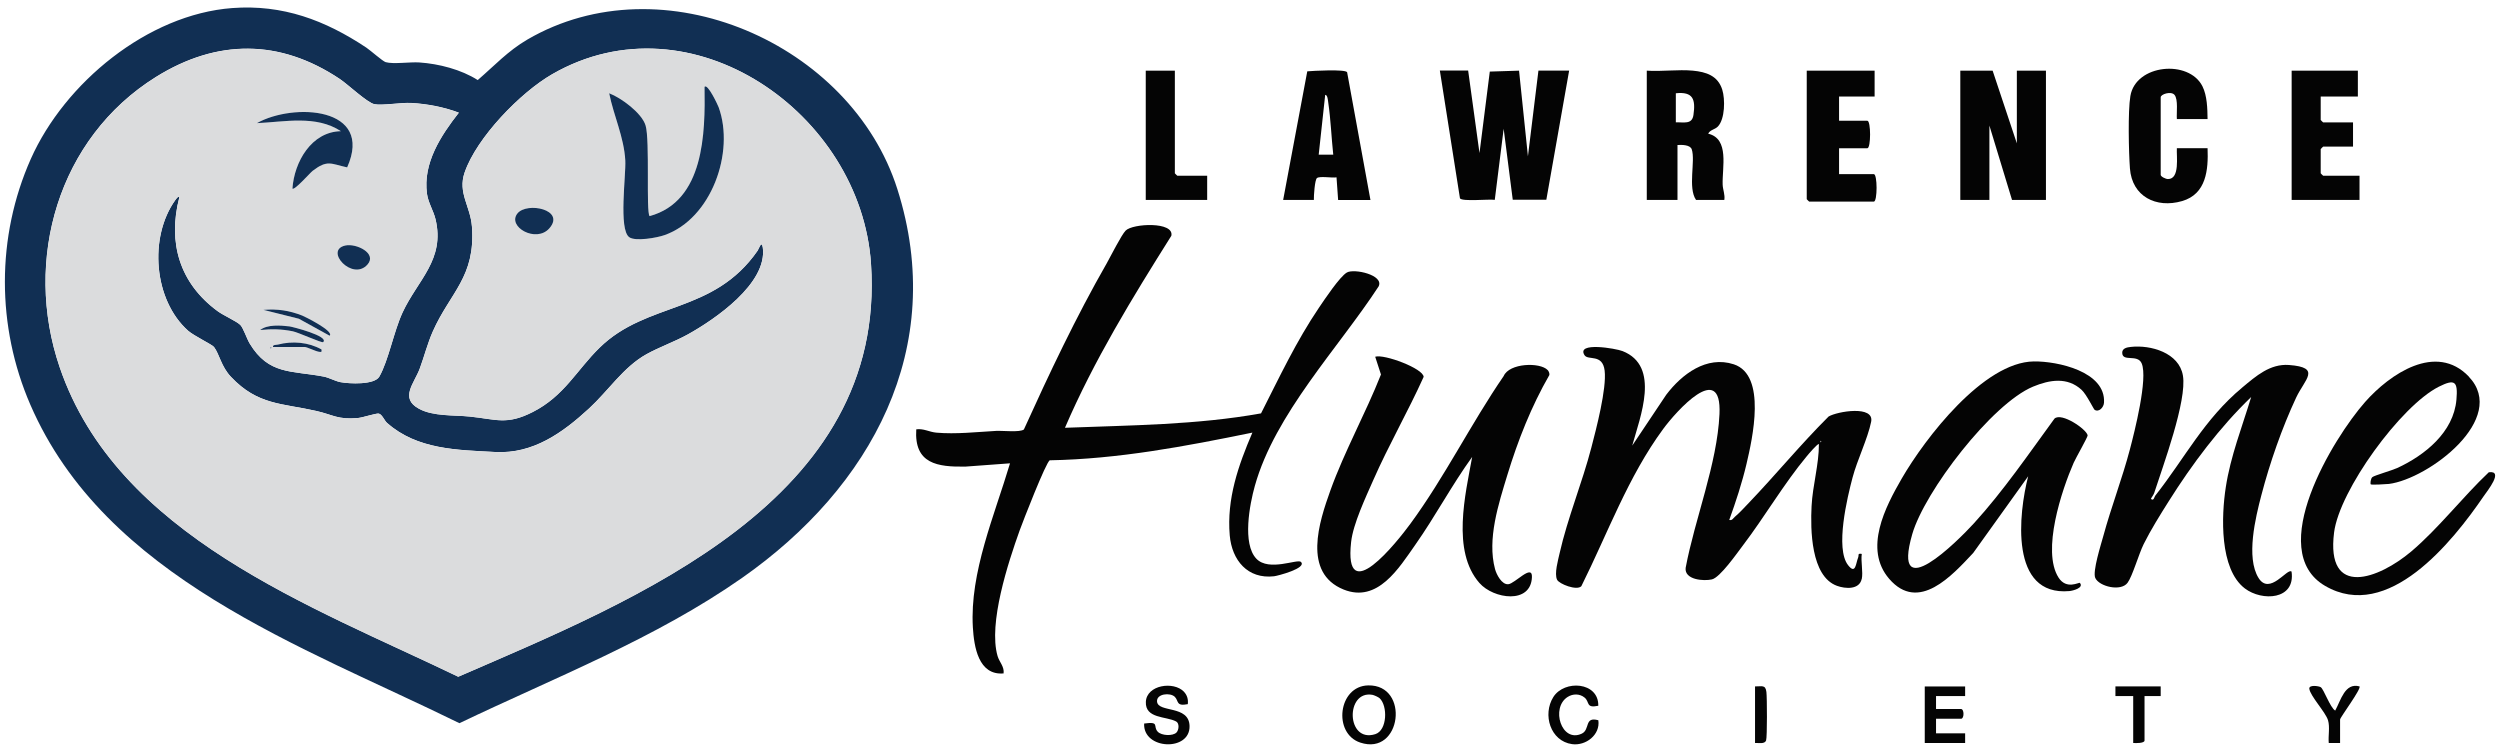 <?xml version="1.0" encoding="UTF-8"?> <svg xmlns="http://www.w3.org/2000/svg" id="Layer_1" data-name="Layer 1" viewBox="0 0 512 154"><defs><style> .cls-1 { fill: #112f53; } .cls-2 { fill: #040404; } .cls-3 { fill: #dbdcdd; } </style></defs><path class="cls-2" d="M402.46,140.57v1.99h-5.96v2.65h5.13c.66,0,.66,1.99,0,1.99h-5.13v2.98h5.96v1.99h-8.27v-11.58h8.27Z"></path><path class="cls-2" d="M280.21,140.37c8.58-.17,6.84,14.53-1.63,11.71-5.65-1.87-4.53-11.59,1.63-11.71ZM282.54,142.99c-.25-.23-1.14-.63-1.47-.69-5.56-.98-5.38,9.95.6,8.05,2.45-.78,2.56-5.8.87-7.36Z"></path><path class="cls-2" d="M242.48,141.68c.66.7.9,1.58.78,2.53-2.44.49-1.83-.65-2.65-1.49-.92-.94-3.81-.66-3.65.97.23,2.33,6.54.66,6.66,4.98.16,5.29-9.57,4.89-9.3-.49,3.28-.46,1.73.57,2.79,1.68.77.81,3.08.93,3.84.15.49-.51.63-1.88-.09-2.26-2.04-1.08-6.34-.54-6.19-4.01s5.69-4.29,7.81-2.07Z"></path><path class="cls-2" d="M327.33,144.54c-2.58.55-1.72-.77-2.8-1.67-1.01-.83-2.39-.82-3.47-.14-3.52,2.22-1.29,9.48,2.89,7.52,1.75-.82.46-3.57,3.39-2.74.44,2.98-2.58,5.28-5.38,4.89-4.45-.62-6.09-6.05-3.84-9.64s9.3-3.13,9.21,1.77Z"></path><path class="cls-2" d="M479.25,152.16h-2.32c-.14-1.46.27-3.25-.15-4.65-.5-1.66-3.61-4.92-3.83-6.44-.13-.88,1.92-.58,2.33-.34.63.38,1.94,4.21,2.97,4.8,1.16-2.11,1.98-5.77,4.97-4.96.48.42-3.97,6.36-3.97,6.78v4.8Z"></path><path class="cls-2" d="M442.51,140.57v1.99s-3.31,0-3.31,0v9.1c0,.58-1.85.55-2.32.5v-9.6h-3.64s0-1.99,0-1.99h9.27Z"></path><path class="cls-2" d="M359.43,152.16v-11.58c1.35.03,2.14-.43,2.33,1.14.14,1.14.17,9.19-.06,9.9-.27.83-1.56.5-2.27.54Z"></path><g><path class="cls-2" d="M300.68,14.47l2.32,16.88,2.11-16.69,5.99-.19,1.82,17.54,2.15-17.55h6.29l-4.67,26.44h-6.88s-1.86-14.53-1.86-14.53l-1.82,14.56c-1.19-.19-6.65.4-7.13-.31l-4.12-26.17h5.79Z"></path><polygon class="cls-2" points="408.09 14.47 413.05 29.36 413.05 14.47 419.01 14.47 419.01 40.94 412.06 40.94 407.43 25.72 407.43 40.94 401.47 40.94 401.47 14.47 408.09 14.47"></polygon><path class="cls-2" d="M346.69,14.47c2.76.26,5.14,1.05,6.03,3.9.61,1.95.56,6-.89,7.53-.61.64-1.61.67-1.99,1.48,4.39,1.04,2.84,6.9,2.96,10.44.04,1.05.52,2.06.34,3.13h-5.79c-1.73-2.51-.08-7.99-.88-10.37-.32-.95-2.09-.94-2.92-.88v11.25h-6.29V14.47c3.04.21,6.43-.28,9.43,0ZM343.21,19.1v5.96c1.63-.07,3.32.5,3.61-1.51.46-3.2-.05-4.82-3.61-4.45Z"></path><path class="cls-2" d="M452.11,24.39h-6.29c-.1-1.23.31-4.03-.49-4.97-.7-.81-2.82-.13-2.82.5v15.89c0,.36,1.02.86,1.49.86,2.49.01,1.71-4.7,1.82-6.32h6.29c.18,4.44-.26,9.39-5.22,10.83-5.3,1.54-10.25-.93-10.68-6.68-.25-3.36-.43-11.72.09-14.83,1.09-6.53,11.98-7.53,14.76-2,.97,1.94,1.02,4.56,1.05,6.72Z"></path><path class="cls-2" d="M383.92,14.47v5.3h-7.28v4.96h5.79c.75,0,.75,5.63,0,5.63h-5.79v5.3h7.12c.75,0,.75,5.63,0,5.63h-13.24s-.5-.46-.5-.5V14.47h13.9Z"></path><path class="cls-2" d="M482.89,14.47v5.3h-7.61v4.8s.46.5.5.5h6.12v4.96h-6.12s-.5.46-.5.5v4.96s.46.5.5.5h7.45v4.96h-13.9V14.47h13.57Z"></path><path class="cls-2" d="M240.61,14.47v21.02s.46.5.5.5h6.12v4.96h-12.58V14.47h5.96Z"></path><path class="cls-2" d="M275.88,14.78c-.43-.63-6.95-.28-8.15-.17l-4.94,26.34h6.29c-.03-.8.19-4.17.64-4.49.61-.44,3.08.02,4-.14l.33,4.64h6.62l-4.78-26.17ZM270.07,31.67l1.33-12.24c.5-.02.56,1.16.62,1.53.52,3.53.65,7.18,1.03,10.72h-2.98Z"></path></g><g><path class="cls-1" d="M47.57,1.65c10.36-.77,19.01,2.49,27.45,8.1.87.58,3.35,2.8,3.97,2.98,1.56.45,5.01-.07,6.89.06,4,.27,8.58,1.45,11.96,3.61,3.37-2.9,6.18-5.97,10.15-8.29,27.68-16.14,66.3.78,75.78,30.59,10.37,32.6-5.38,61.14-31.76,79.63-17.75,12.44-38.45,20.46-57.92,29.78-32.14-15.8-72.52-29.79-87.88-65.24-6.93-15.99-6.99-34.36.1-50.32C13.23,16.99,30.23,2.95,47.57,1.65ZM93.98,23.07c-3.01-1.14-6.54-1.82-9.77-1.99-2.11-.11-5.98.57-7.53.25-1.46-.29-5.44-4.06-7.09-5.16-12.31-8.23-25.18-8.2-37.68-.4C11.93,28.25,4.7,53.2,12.22,75.21c11.8,34.57,51.6,48.9,81.62,63.38,36.49-15.84,87.77-36.12,84.54-84.56-2.06-30.88-36.89-55.2-65.3-38.83-6.51,3.75-15.46,12.96-17.93,20.13-1.44,4.18,1.19,6.88,1.5,11.07.76,10.32-4.45,13.45-8.01,21.47-1.09,2.46-1.74,5.08-2.67,7.59-1.12,3.06-4.19,6.07-.16,8.25,2.91,1.58,7.16,1.27,10.33,1.59,5.48.55,7.59,1.81,12.97-.93,6.46-3.29,8.95-8.53,13.66-13.15,9.76-9.57,23.34-6.82,32.4-19.91.2-.29.83-2.24,1.05-.6.97,7.34-9.81,14.7-15.34,17.77-2.74,1.52-5.84,2.59-8.5,4.07-4.71,2.63-7.8,7.48-11.74,11.1-5.4,4.97-11.52,9.34-19.2,8.92s-15.97-.47-22.18-5.96c-.52-.46-1.02-1.78-1.7-1.91-.51-.1-3.27.82-4.27.91-4.11.37-5.04-.65-8.48-1.44-7.02-1.61-11.99-1.15-17.51-6.99-2.03-2.15-2.34-4.61-3.48-6.12-.38-.5-4.13-2.29-5.29-3.32-7.06-6.28-8.09-19.17-2.62-26.79.1-.13.66-.95.81-.52-2.41,9.29.08,17.58,7.83,23.28,1.22.9,3.81,2.02,4.64,2.81.6.56,1.35,2.86,1.95,3.84,3.88,6.42,8.54,5.5,15.1,6.75,1.17.22,2.36.93,3.49,1.15,1.79.34,6.97.6,7.96-1.15,1.87-3.3,2.95-9.23,4.75-13.12,3.07-6.63,8.74-10.82,6.75-19.09-.42-1.77-1.49-3.37-1.75-5.21-.86-6.28,2.86-11.95,6.53-16.63Z"></path><path class="cls-3" d="M93.98,23.07c-3.67,4.68-7.4,10.35-6.53,16.63.25,1.83,1.32,3.44,1.75,5.21,1.99,8.26-3.67,12.46-6.75,19.09-1.8,3.89-2.88,9.83-4.75,13.12-1,1.75-6.17,1.49-7.96,1.15-1.13-.21-2.32-.93-3.49-1.15-6.56-1.25-11.22-.32-15.1-6.75-.59-.98-1.34-3.28-1.95-3.84-.84-.78-3.42-1.91-4.64-2.81-7.75-5.69-10.24-13.99-7.83-23.28-.15-.43-.71.38-.81.52-5.47,7.62-4.45,20.52,2.62,26.79,1.16,1.03,4.91,2.82,5.29,3.32,1.14,1.51,1.45,3.97,3.48,6.12,5.51,5.84,10.49,5.38,17.51,6.99,3.44.79,4.37,1.81,8.48,1.44,1-.09,3.76-1.01,4.27-.91.68.13,1.17,1.45,1.7,1.91,6.2,5.49,14.27,5.53,22.18,5.96s13.8-3.96,19.2-8.92c3.94-3.62,7.03-8.48,11.74-11.1,2.67-1.49,5.77-2.56,8.5-4.07,5.52-3.07,16.3-10.43,15.34-17.77-.22-1.64-.85.31-1.05.6-9.06,13.09-22.64,10.34-32.4,19.91-4.71,4.62-7.2,9.86-13.66,13.15-5.38,2.74-7.5,1.49-12.97.93-3.17-.32-7.42-.01-10.33-1.59-4.03-2.18-.97-5.2.16-8.25.92-2.52,1.58-5.13,2.67-7.59,3.57-8.02,8.78-11.15,8.01-21.47-.31-4.19-2.93-6.89-1.5-11.07,2.47-7.17,11.42-16.38,17.93-20.13,28.41-16.37,63.24,7.95,65.3,38.83,3.24,48.45-48.05,68.72-84.54,84.56-30.02-14.48-69.82-28.81-81.62-63.38-7.51-22-.28-46.96,19.69-59.42,12.5-7.8,25.37-7.83,37.68.4,1.65,1.1,5.63,4.87,7.09,5.16,1.55.31,5.42-.36,7.53-.25,3.23.17,6.76.85,9.77,1.99ZM124.76,19.1c.93,4.62,3.04,8.96,3.3,13.74.17,3.03-1.41,14.16.81,15.74,1.26.91,5.68.12,7.23-.43,9.6-3.38,14.41-16.97,11.09-26.16-.16-.44-2.25-4.95-2.9-4.21.15,9.5-.05,23.42-11.25,26.48-.76-.68.08-15.53-.82-18.55-.76-2.56-5.01-5.68-7.46-6.61ZM71.1,34.28c5.56-12.48-11.08-13.24-18.49-9.06,5.69-.25,12.11-1.69,17.21,1.65-6.05.1-9.55,6.3-9.93,11.75.41.45,3.65-3.25,4.14-3.63,3.03-2.34,3.71-1.45,7.07-.71ZM105.99,43.69c-2.23,2.7,3.81,6.18,6.53,3.06,3.33-3.83-4.57-5.44-6.53-3.06ZM70.72,50.28c-4.4.97,1.48,7.4,4.55,3.89,2.01-2.3-2.33-4.38-4.55-3.89ZM67.5,68.75c.97-.92-5.12-3.93-5.63-4.13-2.68-1.04-5.04-1.39-7.94-1.16l7.27,1.82,6.29,3.47ZM66.17,70.07c1.32-1.21-6.33-3.15-6.88-3.22-1.83-.22-4.52-.44-6.03.74,2.34-.24,4.37-.22,6.69.26,1.15.23,5.97,2.45,6.21,2.22ZM55.91,71.06h6.45c.52,0,2.2.89,2.98.99.52.07.56.03.49-.49-2.67-1.49-5.97-1.77-8.93-.99-.38.1-1.07-.02-1,.49ZM55.42,71.06v.33c.21-.11.21-.22,0-.33Z"></path><path class="cls-1" d="M124.76,19.1c2.45.93,6.7,4.05,7.46,6.61.9,3.02.06,17.86.82,18.55,11.2-3.06,11.4-16.98,11.25-26.48.65-.74,2.74,3.77,2.9,4.21,3.32,9.19-1.49,22.79-11.09,26.16-1.55.55-5.97,1.34-7.23.43-2.22-1.59-.64-12.72-.81-15.74-.27-4.78-2.37-9.11-3.3-13.74Z"></path><path class="cls-1" d="M71.1,34.28c-3.35-.73-4.03-1.62-7.07.71-.5.38-3.74,4.08-4.14,3.63.37-5.44,3.88-11.65,9.93-11.75-5.1-3.35-11.52-1.9-17.21-1.65,7.41-4.18,24.05-3.42,18.49,9.06Z"></path><path class="cls-1" d="M105.99,43.69c1.96-2.38,9.86-.77,6.53,3.06-2.72,3.12-8.76-.35-6.53-3.06Z"></path><path class="cls-1" d="M70.72,50.28c2.22-.49,6.56,1.59,4.55,3.89-3.07,3.51-8.95-2.93-4.55-3.89Z"></path><path class="cls-1" d="M67.5,68.75l-6.29-3.47-7.27-1.82c2.89-.23,5.26.12,7.94,1.16.51.2,6.6,3.21,5.63,4.13Z"></path><path class="cls-1" d="M66.17,70.07c-.24.22-5.06-1.99-6.21-2.22-2.32-.47-4.35-.5-6.69-.26,1.51-1.18,4.2-.96,6.03-.74.55.07,8.19,2,6.88,3.22Z"></path><path class="cls-1" d="M55.91,71.06c-.08-.51.62-.39,1-.49,2.96-.78,6.26-.5,8.93.99.07.52.03.56-.49.49-.78-.11-2.46-.99-2.98-.99h-6.45Z"></path><path class="cls-1" d="M55.42,71.06c.21.11.21.22,0,.33v-.33Z"></path></g><g><path class="cls-2" d="M218.1,87.61c13.38-.52,26.93-.57,40.16-2.95,3.73-7.34,7.23-14.81,11.87-21.65,1.11-1.64,4.24-6.34,5.71-7.2s7.67.51,6.5,2.85c-8.25,12.64-21.22,26.09-25.35,40.86-1.06,3.78-2.61,11.85.32,14.91,2.58,2.69,8.42-.03,9.12.65,1.3,1.28-4.78,2.86-5.5,2.94-5.41.62-8.64-3.28-9.08-8.39-.64-7.47,1.76-14.32,4.64-21.03-13.69,2.8-27.45,5.42-41.49,5.67-.74.25-5.55,12.63-6.17,14.35-2.35,6.55-6.46,19.08-4.53,25.73.35,1.22,1.43,2.2,1.23,3.57-5.16.43-6.05-5.48-6.29-9.44-.66-11.27,4.46-23,7.61-33.59l-9.09.67c-5.76.1-10.57-.55-10.11-7.63,1.5-.21,2.67.55,4.12.68,3.99.35,8.29-.14,12.25-.36,1.32-.07,4.86.34,5.67-.29,5.23-11.53,10.66-23.02,16.96-34.02.83-1.46,2.99-5.8,3.88-6.71,1.43-1.48,9.99-1.89,9.36,1.06-7.97,12.66-15.86,25.54-21.78,39.3Z"></path><path class="cls-2" d="M381.28,118.56c-.49,2.26-3.36,2.04-5.06,1.42-5.38-1.95-5.45-11.6-5.21-16.33.22-4.26,1.52-8.54,1.5-12.73-.36,0-2.1,2.05-2.47,2.5-4.69,5.63-8.65,12.44-13.12,18.32-1.18,1.55-4.64,6.53-6.32,6.92s-5.66.09-5.38-2.36c1.89-10.08,6.46-21.26,6.93-31.5.51-11.12-8.9-.52-11.52,3.04-7.21,9.79-11.38,21.41-16.77,32.21-.93.98-4.56-.46-4.97-1.32-.6-1.25.21-4.04.52-5.44,1.63-7.2,4.63-14.43,6.5-21.63,1-3.84,3.16-12.07,2.72-15.76-.43-3.54-3.4-2-4.13-3.17-1.72-2.77,6.42-1.37,7.79-.83,7.84,3.08,3.59,13.5,1.99,19.36l6.96-10.41c3.19-4.21,8.26-8.07,13.84-6.24,6.79,2.23,3.8,15.28,2.61,20.37-.91,3.88-2.19,7.77-3.54,11.51.62.15.79-.35,1.16-.66.92-.77,1.97-1.92,2.82-2.81,5.55-5.8,10.67-12.05,16.37-17.72,1.79-1.06,9.4-2.34,8.71,1.08s-2.86,7.83-3.81,11.43c-1.08,4.08-3.6,14.51-.91,17.94,1.56,1.98,1.56-.34,2.06-1.58.2-.5-.2-.89.74-.73-.22,1.5.3,3.75,0,5.13ZM372.84,90.26v.33c.21-.11.21-.22,0-.33Z"></path><path class="cls-2" d="M316.97,75.79c.22.23.4.7.34,1.01-3.7,6.43-6.45,13.4-8.61,20.49-1.8,5.91-4.16,13.13-2.52,19.25.3,1.12,1.38,3.23,2.72,3.11s4.95-4.26,4.84-1.46c-.21,5.62-7.87,4.49-10.75,1.21-5.74-6.54-2.88-18.15-1.49-25.82-4.18,5.78-7.54,12.15-11.64,17.98-3.37,4.79-7.71,11.98-14.68,9.18-8.48-3.42-5.01-13.9-2.72-20.29,2.9-8.07,7.21-15.77,10.36-23.75l-1.18-3.64c1.8-.6,9.89,2.42,9.92,4.13-3.22,7.14-7.16,13.96-10.31,21.13-1.54,3.5-4.13,8.97-4.54,12.67-1.55,13.88,9.46-.07,12.15-3.74,6.98-9.5,12.4-20.49,19.09-30.23,1.17-2.69,7.45-2.87,9.01-1.23Z"></path><path class="cls-2" d="M440.52,102.17c.55.54.71-.44.85-.62,6.1-7.73,9.98-15.63,17.86-22.2,2.83-2.36,5.69-4.88,9.55-4.6,6.72.5,3.23,2.92,1.47,6.68-2.9,6.2-5.4,13.38-7.13,20.01-1.18,4.51-3.19,12.73-.57,16.93,2.29,3.67,5.93-2.16,6.76-1.3.83,5.81-6.05,6.12-9.57,3.44-5.24-4-4.8-14.9-3.9-20.73.97-6.35,3.35-12.37,5.2-18.47-6.45,6.2-12.11,13.76-16.88,21.34-1.72,2.72-3.71,5.91-5.13,8.77-1.03,2.08-2.3,6.58-3.31,7.94-1.37,1.85-5.81.76-6.61-.99-.6-1.33,1.18-6.87,1.65-8.6,1.62-5.96,3.87-11.76,5.44-17.73.95-3.61,3.72-14.51,2.42-17.6-.84-2.01-3.95-.23-3.99-2.18-.02-.96,1.02-1.13,1.75-1.21,4.09-.46,9.9,1.19,10.68,5.87.87,5.15-4.1,18.53-5.89,24.07-.12.37-.7,1.12-.65,1.17Z"></path><path class="cls-2" d="M428.98,83.93c-.21-.13-1.66-3.17-2.68-4.1-2.92-2.67-6.55-2.05-9.93-.65-8.46,3.51-22.22,21.48-24.74,30.21-4.34,15.03,9.3,1.44,12.65-2.24,5.99-6.57,11.23-14.24,16.48-21.42,1.45-1.33,6.57,2.18,6.79,3.43.05.31-2.48,4.73-2.86,5.61-2.45,5.59-6.59,18.06-3.1,23.52,1.63,2.55,4.21.9,4.37,1.09.87,1.01-1.41,1.6-2.13,1.67-12.34,1.11-10.42-15.89-8.46-23.51l-11.26,15.71c-4.31,4.59-11.17,12.28-17.2,5.3-5.29-6.13-.81-14.7,2.58-20.57,4.76-8.23,16.73-23.82,27.03-23.96,4.8-.07,14.77,2.05,14.38,8.45-.06.96-1.04,2.02-1.93,1.46Z"></path><path class="cls-2" d="M505.61,77.14c8.19,8.59-8.29,20.95-16.36,21.97-.58.07-3.59.22-3.71.09-.14-.14-.04-1.19.33-1.49.41-.34,4.07-1.39,5.09-1.86,5.64-2.61,11.55-7.32,12.12-14.02.32-3.71-.29-4.3-3.61-2.63-7.8,3.93-20.36,21.21-21.45,29.85-1.71,13.59,9.17,9.5,15.81,3.89,5.58-4.72,10.54-11.18,15.88-16.22,3.13-.41-.29,3.79-1.05,4.9-6.39,9.36-19.61,25.88-32.48,18.37-12.41-7.23,1.68-30.3,8.21-37.68,5-5.65,14.5-12.24,21.24-5.17Z"></path></g></svg> 